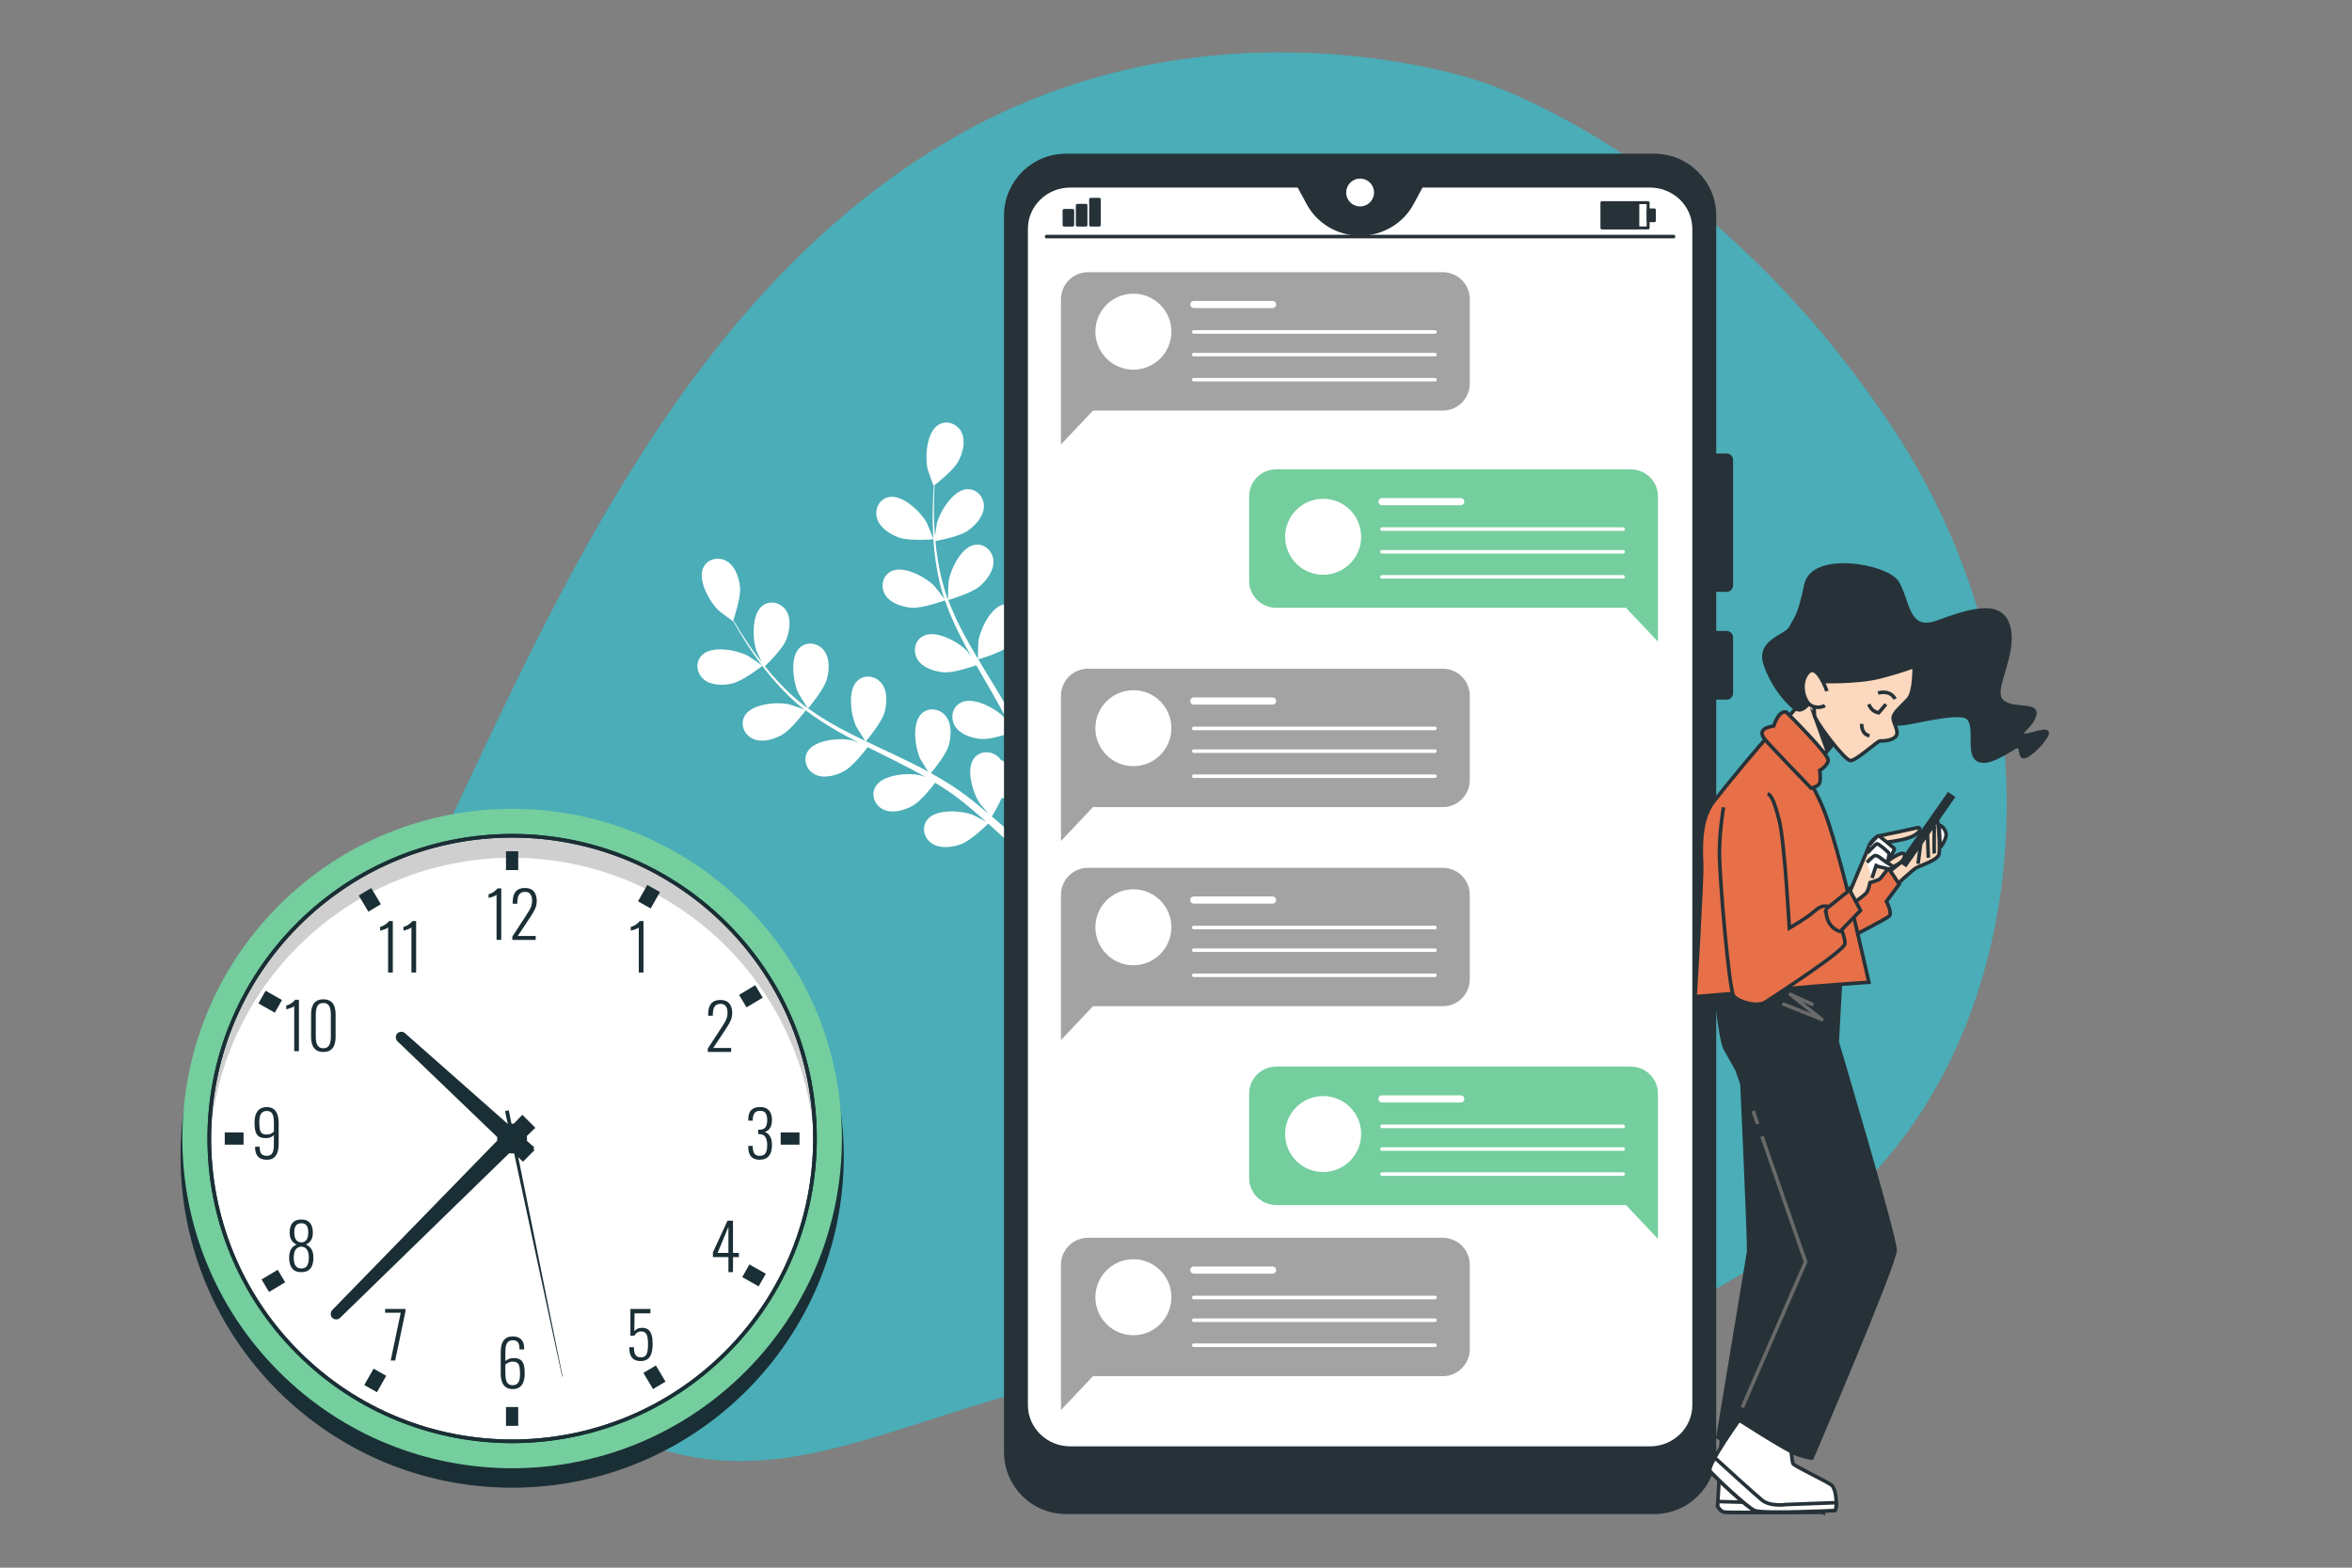 <?xml version="1.0" encoding="UTF-8"?><svg xmlns="http://www.w3.org/2000/svg" viewBox="0 0 750 500"><rect x="0" y="0" width="750" height="500" fill="#808080" stroke="none"/><defs><style>.cls-1,.cls-2,.cls-3,.cls-4,.cls-5,.cls-6,.cls-7,.cls-8,.cls-9,.cls-10{stroke-miterlimit:10;}.cls-1,.cls-3,.cls-9{stroke-width:1.16px;}.cls-1,.cls-3,.cls-9,.cls-10{stroke:#1a2e35;}.cls-1,.cls-5,.cls-11,.cls-12{fill:#fff;}.cls-2,.cls-13,.cls-4,.cls-5,.cls-6,.cls-11,.cls-14,.cls-15,.cls-16,.cls-7,.cls-17{stroke:#263238;}.cls-2,.cls-13,.cls-4,.cls-5,.cls-6,.cls-11,.cls-18,.cls-19,.cls-16,.cls-7,.cls-8{stroke-width:1.14px;}.cls-2,.cls-13,.cls-14,.cls-17{fill:#263238;}.cls-13,.cls-11,.cls-14,.cls-18,.cls-19,.cls-15,.cls-16,.cls-17,.cls-20{stroke-linecap:round;stroke-linejoin:round;}.cls-3,.cls-21{fill:#1a2e35;}.cls-4{fill:#e77049;}.cls-6{fill:#fbd8be;}.cls-22{fill:#a3a3a3;}.cls-23,.cls-24{fill:#4aadb7;}.cls-25{fill:#74ce9e;}.cls-14{stroke-width:1.01px;}.cls-18,.cls-19,.cls-15,.cls-16,.cls-7,.cls-8,.cls-9,.cls-20,.cls-10{fill:none;}.cls-18,.cls-8{stroke:#696969;}.cls-19,.cls-20{stroke:#fff;}.cls-15{stroke-width:.94px;}.cls-17{stroke-width:.83px;}.cls-26{opacity:.19;}.cls-20{stroke-width:2.28px;}.cls-10{stroke-width:4.64px;}.cls-24{opacity:.7;}</style></defs><g id="Background_Simple"><path class="cls-23" d="m472.35,26.09s-84.94-30.2-168.31,17.88c-83.38,48.08-125.45,143.54-161.57,220-36.13,76.46-15.33,154.24,48.31,189.7,63.65,35.46,106.92-16.81,196.21-19.36,89.29-2.55,113.3,10.22,187.39-40.22,74.09-50.44,87.48-169.56,29.04-257.7-58.45-88.14-131.07-110.3-131.07-110.3Z"/><path class="cls-24" d="m472.35,26.09s-84.94-30.2-168.31,17.88c-83.38,48.08-125.45,143.54-161.57,220-36.13,76.46-15.33,154.24,48.31,189.7,63.65,35.46,106.92-16.81,196.21-19.36,89.29-2.55,113.3,10.22,187.39-40.22,74.09-50.44,87.48-169.56,29.04-257.7-58.45-88.14-131.07-110.3-131.07-110.3Z"/></g><g id="Plants"><path class="cls-12" d="m233.61,217.97c3.38-.8,9.51-5.62,9.51-5.63.06-.05-4.4-3.07-4.71-3.23-3.52-1.83-11.38-3.3-14.54-.19-2.28,2.25-1.78,5.84.58,7.8,2.41,2,6.27,1.93,9.15,1.25Z"/><path class="cls-12" d="m249.32,234.4c2.93-1.6,7.28-7.39,7.62-7.85,3.22,2.45,6.71,4.71,10.38,6.8,2.09,1.2,4.24,2.34,6.41,3.45-1.07-.36-2.02-.68-2.16-.71-3.87-.84-11.85-.18-14.08,3.66-1.6,2.77-.17,6.1,2.62,7.36,2.86,1.29,6.56.2,9.16-1.21,2.64-1.44,6.44-6.3,7.43-7.6.84.42,1.67.85,2.5,1.26,4.02,2,8.04,3.97,11.92,6.03,1.37.72,2.69,1.49,4.01,2.25-.95-.32-1.75-.58-1.87-.61-3.87-.84-11.85-.18-14.08,3.66-1.6,2.77-.17,6.1,2.62,7.36,2.86,1.29,6.56.2,9.16-1.22,2.52-1.37,6.07-5.83,7.25-7.37,1.33.82,2.67,1.64,3.92,2.49.84.6,1.7,1.12,2.51,1.77.82.63,1.63,1.25,2.43,1.87,1.5,1.24,3.06,2.52,4.5,3.77,1.01.86,1.95,1.7,2.9,2.54-1.35-.74-4.03-2.12-4.27-2.21-3.7-1.42-11.69-1.98-14.47,1.49-2,2.49-1.1,6.01,1.48,7.68,2.63,1.71,6.45,1.2,9.24.19,3.06-1.11,8.06-5.95,8.68-6.56,1.57,1.4,3.08,2.78,4.49,4.1,3.79,3.55,6.98,6.74,9.47,9.31l2.36-1.77c-2.62-2.6-6-5.85-10.06-9.48-1.59-1.43-3.31-2.92-5.1-4.44.29-.48,1.93-3.2,3.14-5.93,3.29.6,9.68-.59,10.5-.75.54,2.03,1.04,4.02,1.48,5.9,1.17,4.9,2.05,9.22,2.71,12.69l2.57-1.93c-.7-3.24-1.59-7.09-2.72-11.4-.54-2.07-1.15-4.27-1.8-6.52.77-.36,7.07-3.36,9.18-5.84,1.92-2.26,3.73-5.66,3.05-8.72-.67-3-3.64-5.07-6.68-4.06-4.21,1.4-6.48,9.08-6.44,13.04,0,.23.31,2.77.53,4.36-.27-.92-.52-1.81-.82-2.76-.56-1.87-1.18-3.71-1.84-5.7-.35-.95-.7-1.91-1.06-2.88-.33-.97-.81-1.95-1.21-2.93-.99-2.26-2.1-4.51-3.26-6.75,1.63-.5,7.41-2.34,9.66-4.29,2.24-1.94,4.55-5.03,4.34-8.16-.21-3.06-2.83-5.56-5.99-5.03-4.38.74-7.78,7.99-8.34,11.91-.04.24-.13,3.11-.14,4.68-.71-1.34-1.42-2.68-2.18-4.01-2.21-3.85-4.56-7.67-6.89-11.5-.71-1.17-1.41-2.35-2.12-3.52.58-.17,7.5-2.22,10.01-4.4,2.24-1.94,4.55-5.03,4.34-8.16-.21-3.06-2.83-5.56-5.99-5.03-4.38.74-7.78,7.99-8.34,11.91-.04.3-.17,4.41-.15,5.46-1.55-2.59-3.07-5.18-4.46-7.8-1.93-3.61-3.62-7.25-5-10.91.27-.08,7.5-2.18,10.07-4.42,2.24-1.94,4.55-5.03,4.34-8.16-.21-3.06-2.83-5.56-5.99-5.03-4.38.74-7.78,7.99-8.34,11.91-.04.31-.18,4.74-.14,5.54-.08-.22-.19-.43-.27-.65-1.42-3.92-2.3-7.9-2.95-11.66-.38-2.19-.62-4.3-.81-6.35,1.39-.25,7.71-1.48,10.25-3.24,2.44-1.68,5.07-4.5,5.21-7.63.13-3.07-2.21-5.84-5.4-5.66-4.43.26-8.61,7.09-9.6,10.92-.05.21-.37,2.39-.58,3.98-.07-.93-.16-1.89-.21-2.78-.2-3.35-.17-6.43-.12-9.16.04-1.55.11-2.95.18-4.26,1.23-.96,6.14-4.88,7.56-7.56,1.39-2.62,2.43-6.33,1.1-9.17-1.3-2.78-4.65-4.17-7.4-2.53-3.81,2.27-4.37,10.26-3.49,14.12.08.33,1.87,5.42,1.94,5.37,0,0,.06-.05.07-.06-.1,1.26-.19,2.61-.26,4.09-.11,2.73-.2,5.82-.08,9.19.11,3.37.33,7.02.91,10.85.57,3.84,1.37,7.85,2.73,11.87.02.05.04.09.05.14-.76-1.05-2.99-3.93-3.19-4.13-2.77-2.84-9.79-6.69-13.76-4.71-2.86,1.43-3.51,4.99-1.88,7.59,1.67,2.65,5.36,3.79,8.31,4.04,3.33.28,10.15-2.15,10.69-2.34,1.33,3.82,3,7.63,4.91,11.39,1.09,2.15,2.25,4.29,3.44,6.41-.69-.89-1.31-1.68-1.41-1.78-2.77-2.84-9.79-6.69-13.76-4.71-2.86,1.42-3.51,4.99-1.88,7.59,1.67,2.65,5.36,3.79,8.31,4.04,2.99.25,8.85-1.7,10.39-2.24.47.81.92,1.63,1.39,2.43,2.25,3.88,4.51,7.74,6.62,11.6.74,1.36,1.42,2.72,2.11,4.09-.61-.79-1.14-1.45-1.23-1.54-2.77-2.84-9.79-6.69-13.76-4.71-2.86,1.42-3.51,4.99-1.88,7.59,1.67,2.65,5.36,3.79,8.31,4.04,2.86.24,8.28-1.51,10.11-2.14.66,1.42,1.32,2.84,1.9,4.24.37.97.8,1.87,1.12,2.87.34.98.67,1.94,1,2.9.57,1.87,1.17,3.79,1.67,5.62.36,1.27.69,2.49,1.01,3.72-.72-1.36-2.19-4-2.34-4.2-1.53-2.14-4.85-5-8.15-6.29-.22-.32-.48-.61-.76-.89-2.21-2.13-5.84-2.22-7.81.3-2.74,3.49-.4,11.14,1.82,14.43.13.19,1.78,2.14,2.85,3.35-.73-.62-1.44-1.22-2.2-1.85-1.5-1.25-3.03-2.45-4.68-3.74-.82-.6-1.64-1.2-2.47-1.81-.81-.62-1.75-1.18-2.63-1.78-2.07-1.34-4.24-2.61-6.45-3.83,1.09-1.32,4.89-6.04,5.68-8.91.8-2.85,1.02-6.71-.88-9.2-1.86-2.44-5.43-3.08-7.77-.89-3.24,3.03-2.08,10.95-.39,14.54.11.22,1.61,2.66,2.46,3.98-1.33-.73-2.66-1.45-4.03-2.14-3.96-1.99-8.04-3.88-12.09-5.79-1.24-.58-2.47-1.18-3.71-1.77.39-.46,5.03-5.99,5.92-9.19.8-2.85,1.02-6.71-.88-9.2-1.86-2.44-5.43-3.08-7.77-.89-3.24,3.03-2.08,10.96-.39,14.54.13.27,2.3,3.77,2.89,4.64-2.72-1.3-5.42-2.63-8.02-4.04-3.6-1.95-7.02-4.05-10.19-6.34.18-.22,5.05-5.96,5.96-9.24.8-2.85,1.02-6.71-.88-9.2-1.86-2.44-5.43-3.08-7.77-.89-3.24,3.03-2.08,10.96-.39,14.54.13.28,2.47,4.05,2.94,4.7-.19-.14-.4-.26-.58-.39-3.35-2.49-6.28-5.31-8.89-8.1-1.52-1.61-2.89-3.24-4.18-4.85,1.02-.98,5.61-5.49,6.76-8.36,1.1-2.75,1.75-6.55.13-9.24-1.58-2.63-5.06-3.66-7.62-1.74-3.55,2.66-3.27,10.66-1.98,14.41.07.2,1.01,2.2,1.72,3.64-.57-.74-1.18-1.49-1.71-2.2-2.01-2.69-3.69-5.27-5.15-7.57-.82-1.32-1.54-2.52-2.2-3.66.5-1.48,2.42-7.46,2.13-10.48-.29-2.95-1.47-6.62-4.14-8.26-2.62-1.6-6.18-.91-7.57,1.97-1.93,4,2.01,10.97,4.88,13.7.25.24,4.55,3.48,4.58,3.41,0,0,.02-.07.03-.09.61,1.1,1.28,2.28,2.04,3.55,1.42,2.34,3.04,4.97,5,7.71,1.95,2.74,4.15,5.67,6.75,8.55,2.6,2.88,5.47,5.79,8.83,8.39.04.03.08.06.12.08-1.22-.46-4.66-1.62-4.94-1.68-3.87-.84-11.85-.18-14.08,3.66-1.6,2.77-.17,6.1,2.62,7.37,2.86,1.29,6.56.2,9.16-1.22Z"/><path class="cls-12" d="m297.65,172c.08,0-1.98-4.99-2.14-5.29-1.92-3.47-7.67-9.04-12.03-8.18-3.14.62-4.71,3.89-3.81,6.82.91,3,4.17,5.07,6.95,6.09,3.26,1.2,11.03.56,11.04.55Z"/></g><g id="Device"><path class="cls-12" d="m526.12,59.25h-72.86l-3.03,5.62c-3.22,5.98-9.59,9.73-16.53,9.73s-13.3-3.75-16.53-9.73l-3.03-5.62h-72.86c-7.77,0-14.08,6.14-14.08,13.71v375.21c0,7.57,6.3,13.71,14.08,13.71h184.84c7.77,0,14.08-6.14,14.08-13.71V72.96c0-7.57-6.3-13.71-14.08-13.71Z"/><rect class="cls-15" x="510.86" y="64.64" width="14.69" height="8.06"/><rect class="cls-17" x="510.86" y="64.64" width="11.46" height="8.06"/><rect class="cls-17" x="525.52" y="66.9" width="2.07" height="3.55"/><rect class="cls-14" x="339.34" y="67.14" width="2.69" height="4.62"/><rect class="cls-14" x="343.57" y="65.52" width="2.69" height="6.24"/><rect class="cls-14" x="347.81" y="63.6" width="2.69" height="8.15"/><line class="cls-16" x1="333.73" y1="75.45" x2="533.65" y2="75.45"/><path class="cls-13" d="m550.58,188.2c.82,0,1.49-.67,1.49-1.49v-40.01c0-.82-.67-1.49-1.49-1.49h-3.88v-76.41c0-10.61-8.6-19.21-19.21-19.21h-187.56c-10.61,0-19.21,8.6-19.21,19.21v394.32c0,10.61,8.6,19.21,19.21,19.21h187.56c10.61,0,19.21-8.6,19.21-19.21v-240.54h3.88c.82,0,1.49-.67,1.49-1.49v-17.8c0-.82-.67-1.49-1.49-1.49h-3.88v-13.61h3.88Zm-10.37,259.96c0,7.57-6.3,13.71-14.08,13.71h-184.84c-7.77,0-14.08-6.14-14.08-13.71V72.96c0-7.57,6.3-13.71,14.08-13.71h72.86l3.03,5.62c3.23,5.98,9.59,9.73,16.53,9.73s13.3-3.75,16.53-9.73l3.03-5.62h72.86c7.77,0,14.08,6.14,14.08,13.71v375.21Z"/><path class="cls-11" d="m438.72,61.4c0-2.77-2.25-5.01-5.01-5.01s-5.01,2.25-5.01,5.01,2.25,5.01,5.01,5.01,5.01-2.25,5.01-5.01Z"/></g><g id="Text_Balloons"><path class="cls-22" d="m460.06,86.82h-113.12c-4.76,0-8.62,3.86-8.62,8.62v46.32l10.2-10.8h111.54c4.76,0,8.62-3.86,8.62-8.62v-26.9c0-4.76-3.86-8.62-8.62-8.62Z"/><path class="cls-12" d="m373.53,105.78c0-6.7-5.43-12.12-12.12-12.12s-12.12,5.43-12.12,12.12,5.43,12.12,12.12,12.12,12.12-5.43,12.12-12.12Z"/><line class="cls-20" x1="380.68" y1="97.12" x2="405.8" y2="97.12"/><line class="cls-19" x1="380.68" y1="105.87" x2="457.57" y2="105.87"/><line class="cls-19" x1="380.68" y1="113.1" x2="457.57" y2="113.1"/><line class="cls-19" x1="380.68" y1="121.1" x2="457.57" y2="121.1"/><path class="cls-22" d="m460.06,213.28h-113.12c-4.76,0-8.62,3.86-8.62,8.62v46.32l10.2-10.8h111.54c4.76,0,8.62-3.86,8.62-8.62v-26.9c0-4.76-3.86-8.62-8.62-8.62Z"/><path class="cls-12" d="m373.53,232.25c0-6.7-5.43-12.12-12.12-12.12s-12.12,5.43-12.12,12.12,5.43,12.12,12.12,12.12,12.12-5.43,12.12-12.12Z"/><line class="cls-20" x1="380.68" y1="223.58" x2="405.8" y2="223.58"/><line class="cls-19" x1="380.68" y1="232.33" x2="457.57" y2="232.33"/><line class="cls-19" x1="380.68" y1="239.57" x2="457.57" y2="239.57"/><line class="cls-19" x1="380.68" y1="247.56" x2="457.57" y2="247.56"/><path class="cls-22" d="m460.06,276.78h-113.12c-4.76,0-8.62,3.86-8.62,8.62v46.32l10.2-10.8h111.54c4.76,0,8.62-3.86,8.62-8.62v-26.9c0-4.76-3.86-8.62-8.62-8.62Z"/><path class="cls-12" d="m373.53,295.74c0-6.7-5.43-12.12-12.12-12.12s-12.12,5.43-12.12,12.12,5.43,12.12,12.12,12.12,12.12-5.43,12.12-12.12Z"/><line class="cls-20" x1="380.68" y1="287.07" x2="405.8" y2="287.07"/><line class="cls-19" x1="380.68" y1="295.83" x2="457.57" y2="295.83"/><line class="cls-19" x1="380.68" y1="303.06" x2="457.57" y2="303.06"/><line class="cls-19" x1="380.68" y1="311.06" x2="457.57" y2="311.06"/><path class="cls-22" d="m460.06,394.78h-113.12c-4.76,0-8.62,3.86-8.62,8.62v46.32l10.2-10.8h111.54c4.76,0,8.62-3.86,8.62-8.62v-26.9c0-4.76-3.86-8.62-8.62-8.62Z"/><path class="cls-12" d="m373.53,413.74c0-6.7-5.43-12.12-12.12-12.12s-12.12,5.43-12.12,12.12,5.43,12.12,12.12,12.12,12.12-5.43,12.12-12.12Z"/><line class="cls-20" x1="380.68" y1="405.07" x2="405.8" y2="405.07"/><line class="cls-19" x1="380.68" y1="413.83" x2="457.57" y2="413.83"/><line class="cls-19" x1="380.68" y1="421.06" x2="457.57" y2="421.06"/><line class="cls-19" x1="380.68" y1="429.05" x2="457.57" y2="429.05"/><path class="cls-25" d="m520.06,340.19h-113.12c-4.76,0-8.62,3.86-8.62,8.62v26.9c0,4.76,3.86,8.62,8.62,8.62h111.54l10.2,10.8v-46.32c0-4.76-3.86-8.62-8.62-8.62Z"/><line class="cls-20" x1="440.68" y1="350.49" x2="465.8" y2="350.49"/><line class="cls-19" x1="440.68" y1="359.24" x2="517.57" y2="359.24"/><line class="cls-19" x1="440.68" y1="366.47" x2="517.57" y2="366.47"/><line class="cls-19" x1="440.68" y1="374.47" x2="517.57" y2="374.47"/><path class="cls-12" d="m434.04,361.69c0-6.7-5.43-12.12-12.12-12.12s-12.12,5.43-12.12,12.12,5.43,12.12,12.12,12.12,12.12-5.43,12.12-12.12Z"/><path class="cls-25" d="m520.06,149.7h-113.12c-4.76,0-8.62,3.86-8.62,8.62v26.9c0,4.76,3.86,8.62,8.62,8.62h111.54l10.2,10.8v-46.32c0-4.76-3.86-8.62-8.62-8.62Z"/><line class="cls-20" x1="440.68" y1="160" x2="465.8" y2="160"/><line class="cls-19" x1="440.68" y1="168.75" x2="517.57" y2="168.75"/><line class="cls-19" x1="440.68" y1="175.99" x2="517.57" y2="175.99"/><line class="cls-19" x1="440.68" y1="183.98" x2="517.57" y2="183.98"/><path class="cls-12" d="m434.04,171.2c0-6.7-5.43-12.12-12.12-12.12s-12.12,5.43-12.12,12.12,5.43,12.12,12.12,12.12,12.12-5.43,12.12-12.12Z"/></g><g id="Character_2"><path class="cls-5" d="m548.98,457.46l-1.27,22.91s.76,1.65,2.15,1.9c1.39.25,31.64,0,31.64,0,0,0,.38-1.9-.25-3.67-.63-1.77-1.77-2.91-3.29-3.29-1.52-.38-12.02-5.19-12.91-5.57-.89-.38-1.39-6.45-1.39-6.45l-14.68-5.82Z"/><path class="cls-5" d="m581.51,482.27s.22-1.13.03-2.46c-6.31-.17-26.9-.73-33.75-.91l-.08,1.46s.76,1.65,2.15,1.9c1.39.25,31.64,0,31.64,0Z"/><path class="cls-2" d="m555.29,341.34s2.6,56.23,2.31,57.96c-.29,1.73-9.8,59.12-9.8,59.12,0,0,8.36,4.61,12.4,5.48,4.04.87,9.52,1.15,9.52,1.15,0,0,13.27-53.93,13.84-57.1.58-3.17-6.63-71.52-6.63-71.52l-21.63,4.9Z"/><path class="cls-5" d="m555.69,451.39s-11.77,16.2-10.38,17.85c1.39,1.65,11.64,11.39,14.18,12.53,2.53,1.14,25.69,0,25.69,0,0,0,.38-1.01.38-2.02s-.13-4.94-1.52-6.08c-1.39-1.14-11.9-6.08-12.28-6.83-.38-.76-.89-6.96-.89-6.96l-15.19-8.48Z"/><path class="cls-5" d="m585.18,481.76s.38-1.01.38-2.02c0-.12,0-.28,0-.48l-16.07.6s-4.94.76-7.59-1.39c-2.22-1.8-11.98-10.69-15.1-13.54-1.18,2.15-1.88,3.83-1.48,4.3,1.39,1.65,11.64,11.39,14.18,12.53,2.53,1.14,25.69,0,25.69,0Z"/><path class="cls-2" d="m546.92,315.1s1.73,16.73,3.17,19.32c1.44,2.6,3.75,6.63,3.75,6.63l21.92,61.43-22.49,49.6s16.44,10.67,19.9,11.82,4.61,1.15,4.61,1.15c0,0,26.53-62,26.53-66.33s-18.46-66.33-18.46-66.33l1.15-21.34-40.09,4.04Z"/><polyline class="cls-18" points="568.82 320.29 580.95 325.14 570.9 317.17 577.83 320.29"/><polyline class="cls-8" points="561.85 362.43 575.76 402.48 555.57 448.91"/><line class="cls-8" x1="559.03" y1="354.32" x2="560.47" y2="358.45"/><path class="cls-6" d="m602.76,284.07s6.82-6.41,8.18-7.23c1.36-.82,6.96-2.46,7.37-4.37.41-1.91-.14-11.32-.68-10.91-.55.41-7.78,10.64-7.78,10.64l-9.41,7.37,2.32,4.5Z"/><line class="cls-5" x1="612.45" y1="269.21" x2="611.63" y2="275.48"/><line class="cls-5" x1="614.63" y1="265.93" x2="614.9" y2="273.57"/><path class="cls-5" d="m616.81,263.34s-.14,8.05,0,8.87"/><path class="cls-5" d="m618.72,270.3s2.32-2.86,1.77-4.77c-.55-1.91-2.18-2.46-2.18-2.46l.41,7.23Z"/><path class="cls-4" d="m601.94,276.71c.41.27,3.68,5.32,3.68,5.32l-4.09,5.46s2.05,3.82.82,4.77c-1.23.95-11.46,6.27-11.46,6.27l-3.41-13.78s7.64-4.77,8.05-4.64c.41.14,1.09.82,1.09.82l5.32-4.23Z"/><polygon class="cls-2" points="606.29 274.86 607.72 275.85 622.74 254.34 621.32 253.36 606.29 274.86"/><path class="cls-4" d="m563.53,235.27c-.84.42-12.76,14.85-17.15,20.49-4.39,5.65-3.97,14.85-3.76,19.87.21,5.02-2.09,42.24-2.09,42.24,0,0,18.19-1.46,29.07-2.51,10.87-1.05,26.35-2.09,26.35-2.09,0,0-4.39-19.24-6.48-27.81-2.09-8.57-5.44-20.91-7.74-26.77-2.3-5.86-5.65-11.29-5.65-11.29l-12.55-12.13Z"/><path class="cls-6" d="m585.7,235.9l-6.69,7.53-10.25-12.97,6.06-7.11s3.55-3.76,5.65-3.35c2.09.42,5.23,15.89,5.23,15.89Z"/><polygon class="cls-2" points="578.59 228.16 582.68 239.54 585.7 235.9 578.59 228.16"/><path class="cls-2" d="m577.75,223.15s-2.51,3.97-4.6,3.14-7.74-6.9-10.25-14.43c-2.51-7.53,6.69-8.78,8.16-11.71,1.46-2.93,2.72-3.35,4.81-13.59,2.09-10.25,25.51-6.27,29.07-.84,3.55,5.44,2.93,16.31,12.76,12.76,9.83-3.55,20.49-7.32,22.79,1.46,2.3,8.78-5.23,19.45-2.51,23.21s11.5,1.05,10.87,4.6-5.23,5.86-3.76,6.69c1.46.84,9.62-3.35,7.32.42-2.3,3.76-7.11,7.74-7.74,6.06-.63-1.67,0-3.76-2.3-2.51-2.3,1.25-9.2,6.27-12.13,3.55-2.93-2.72.84-12.55-3.97-13.59-4.81-1.05-16.52,2.3-20.49,2.51-3.97.21-4.39-1.05-11.71-4.6-7.32-3.55-16.31-3.14-16.31-3.14Z"/><path class="cls-6" d="m579.43,217.29s12.34.63,20.28-1.46c7.95-2.09,10.66-3.35,10.66-3.35,0,0,.21,8.16-1.88,10.46-2.09,2.3-4.81,4.39-4.81,6.06s2.09,4.39.84,5.86c-1.25,1.46-4.18,1.46-5.02,1.46s-7.53,6.27-9.41,6.27-11.29-12.55-11.5-14.43c-.21-1.88,0-6.69,0-6.69"/><path class="cls-7" d="m601.38,224.61l-2.3,2.72s-2.3-.21-3.14-2.72"/><path class="cls-7" d="m593.65,230.88s-.21,3.35,2.51,3.76"/><path class="cls-7" d="m598.87,221.05s3.76-1.25,5.44,1.88"/><path class="cls-6" d="m582.56,220.43s-3.14-9.2-6.06-5.86c-2.93,3.35-1.25,9.2,1.05,10.46,2.3,1.25,4.39,0,4.39,0"/><path class="cls-4" d="m569.6,227.12s13.8,13.59,13.38,15.47c-.42,1.88-2.72,3.14-2.72,3.14,0,0,.63,3.76-.42,4.6-1.05.84-2.3,1.05-2.3,1.05,0,0-13.17-13.59-14.85-15.68-1.67-2.09-.42-3.14.63-3.56,1.05-.42,2.3-.63,2.3-.63,0,0,1.46-5.02,3.97-4.39Z"/><path class="cls-4" d="m549.59,257.5s-1.3,7.35-1.3,14.71,3.03,43.47,4.54,45.42c1.51,1.95,7.57,3.68,10.17,1.95,2.6-1.73,25.09-16.22,25.31-18.6s-3.46-11.03-4.97-11.68-2.81-.43-4.97,1.51c-2.16,1.95-7.79,5.19-7.79,5.19,0,0-1.51-27.68-3.24-34.39s-2.6-8-3.68-8.44"/><path class="cls-6" d="m589.46,285.46s6.19-14.77,6.63-15.85c.43-1.08,1.95-2.81,3.24-3.03,1.3-.22,11.25-2.38,12.11-2.6s1.51.87-.87,2.38-8.22,2.16-8.22,2.16l-.87,6.49s5.84-4.54,5.84-2.16-4.33,3.89-4.97,4.11-2.38,3.03-3.03,3.46-3.03,1.08-3.03,1.08c0,0-.43,2.6-1.3,3.46-.87.87-4.76,3.68-4.76,3.68l-.79-3.18Z"/><path class="cls-5" d="m596.09,269.61s2.5-3.1,2.87-3.06c.37.03,4.77,3.75,5.07,4.06s-1.62,3.45-1.93,3.95c-.3.51-.41.91-1.22.61-.81-.3-1.52-.91-1.52-.91"/><path class="cls-5" d="m595.42,272.12s2.74-3.04,3.14-3.04,3.85,2.74,3.85,3.24-.61,3.55-1.12,3.65c-.51.1-2.13-.2-2.13-.2"/><path class="cls-5" d="m595.32,275.06s1.62-1.72,2.43-2.13,2.63,1.32,3.75,2.08,2.44,1.16,1.83,1.87c-.61.71-2.94-.3-3.45-.3s-1.62-.51-1.62-.51l-1.32,3.95"/><path class="cls-4" d="m582.25,289.94l7.57-6.06,3.46,6.49-6.49,6.7s-4.54-.87-4.54-7.14Z"/><circle class="cls-3" cx="163.31" cy="368.75" r="105.16"/><circle class="cls-25" cx="163.31" cy="363.13" r="105.16" transform="translate(-208.94 221.83) rotate(-45)"/><circle class="cls-1" cx="163.31" cy="363.13" r="96.57" transform="translate(-208.94 221.83) rotate(-45)"/><path class="cls-26" d="m163.31,273.59c52.16,0,94.65,41.35,96.5,93.06.04-1.17.07-2.33.07-3.51,0-53.33-43.23-96.57-96.57-96.57s-96.57,43.23-96.57,96.57c0,1.18.03,2.35.07,3.51,1.85-51.71,44.34-93.06,96.5-93.06Z"/><circle class="cls-9" cx="163.31" cy="363.13" r="96.57" transform="translate(-208.94 221.83) rotate(-45)"/><path class="cls-3" d="m167.49,363.13c0-2.31-1.88-4.19-4.19-4.19s-4.19,1.88-4.19,4.19,1.88,4.19,4.19,4.19,4.19-1.88,4.19-4.19Z"/><path class="cls-3" d="m170.05,366.41l-3.3,3.3-39.64-38.06c-.45-.47-.44-1.21.01-1.66h0c.46-.46,1.2-.46,1.66-.01l41.26,36.44Z"/><path class="cls-3" d="m166.58,356.39l3.3,3.3-61.85,60.22c-.46.45-1.2.45-1.66-.01h0c-.46-.46-.46-1.2-.01-1.66l60.22-61.85Z"/><path class="cls-21" d="m161.06,354.39l1.18-.25,17.14,84.83s-.02.08-.06.08h0s-.08-.02-.08-.05l-18.19-84.61Z"/><rect class="cls-21" x="161.35" y="271.5" width="3.9" height="6"/><rect class="cls-21" x="248.94" y="361.18" width="6" height="3.9"/><rect class="cls-21" x="161.35" y="448.76" width="3.9" height="6"/><rect class="cls-21" x="71.67" y="361.18" width="6" height="3.9"/><line class="cls-10" x1="83.55" y1="318.01" x2="88.78" y2="320.97"/><line class="cls-10" x1="208.43" y1="283.38" x2="205.47" y2="288.61"/><line class="cls-10" x1="243.06" y1="408.26" x2="237.83" y2="405.3"/><line class="cls-10" x1="118.18" y1="442.89" x2="121.14" y2="437.66"/><line class="cls-10" x1="116.38" y1="284.42" x2="119.46" y2="289.58"/><line class="cls-10" x1="242.02" y1="316.21" x2="236.86" y2="319.29"/><line class="cls-10" x1="210.23" y1="441.84" x2="207.15" y2="436.69"/><line class="cls-10" x1="84.6" y1="410.06" x2="89.75" y2="406.98"/><path class="cls-21" d="m158.34,299.79v-14.44c-.08.12-.24.24-.49.36-.24.12-.51.23-.8.32-.29.09-.55.18-.79.25-.24.07-.39.12-.46.13v-1.2c.19-.05.41-.13.67-.23.26-.1.51-.23.77-.4.26-.16.51-.34.75-.55.24-.2.46-.43.65-.69h1.2v16.42h-1.5Z"/><path class="cls-21" d="m163.37,299.79v-1.07l4.42-6.79c.32-.5.63-.98.91-1.45.28-.47.52-.96.7-1.47.18-.51.27-1.09.27-1.74,0-.88-.18-1.57-.54-2.07s-.91-.75-1.65-.75c-.68,0-1.19.15-1.55.45-.36.3-.61.71-.75,1.23-.14.52-.21,1.1-.21,1.75v.36h-1.48v-.41c0-1.01.14-1.86.41-2.54.27-.68.69-1.2,1.27-1.55.57-.35,1.33-.53,2.26-.53,1.24,0,2.18.37,2.8,1.1.62.74.93,1.76.93,3.07,0,.66-.09,1.27-.28,1.82-.19.55-.43,1.08-.73,1.59-.3.51-.61,1.02-.93,1.53l-4.12,6.2h5.72v1.26h-7.44Z"/><path class="cls-21" d="m203.69,310.2v-14.43c-.08.12-.24.24-.49.36-.24.12-.51.23-.8.32-.29.09-.55.18-.79.25-.24.07-.39.12-.46.13v-1.2c.19-.05.41-.13.67-.23.26-.1.51-.23.77-.4.26-.16.51-.34.75-.55.24-.2.46-.43.65-.69h1.2v16.42h-1.5Z"/><path class="cls-21" d="m225.7,335.51v-1.07l4.42-6.79c.32-.5.63-.98.91-1.45.28-.47.52-.96.7-1.47.18-.51.27-1.09.27-1.74,0-.88-.18-1.57-.54-2.07-.36-.5-.91-.75-1.65-.75-.68,0-1.19.15-1.55.45-.36.3-.61.71-.75,1.23s-.21,1.1-.21,1.75v.36h-1.48v-.41c0-1.01.14-1.86.41-2.54.27-.68.69-1.2,1.27-1.55.57-.35,1.33-.53,2.26-.53,1.24,0,2.18.37,2.8,1.1.62.74.93,1.76.93,3.07,0,.66-.09,1.27-.28,1.82-.19.55-.43,1.08-.73,1.59s-.61,1.02-.93,1.53l-4.12,6.2h5.72v1.26h-7.44Z"/><path class="cls-21" d="m242.26,369.89c-.85,0-1.55-.16-2.09-.49-.54-.32-.94-.79-1.19-1.39-.25-.6-.37-1.31-.37-2.12v-.41h1.42v.34c.01.58.09,1.08.23,1.51.14.43.38.75.7.98.32.23.76.34,1.3.34.51,0,.95-.11,1.31-.33.36-.22.63-.59.81-1.11.18-.51.27-1.18.27-2.01,0-1.01-.18-1.84-.55-2.48-.37-.64-1-.98-1.91-1h-.41v-1.42h.41c.88,0,1.51-.25,1.89-.74.38-.49.57-1.29.57-2.38,0-.85-.16-1.55-.48-2.09-.32-.54-.9-.81-1.75-.81s-1.42.23-1.79.7c-.37.47-.57,1.19-.6,2.16v.28h-1.42v-.39c0-.81.12-1.51.37-2.1.25-.59.66-1.04,1.23-1.37.57-.32,1.3-.49,2.19-.49s1.57.18,2.13.53c.55.35.96.83,1.23,1.45.26.61.4,1.32.4,2.12,0,1.15-.22,2.04-.65,2.67-.43.63-.99,1.02-1.68,1.19.41.11.78.32,1.14.65.35.32.64.77.86,1.35.22.57.33,1.29.33,2.16,0,.92-.13,1.73-.38,2.44-.26.71-.67,1.26-1.25,1.65-.57.39-1.33.59-2.26.59Z"/><path class="cls-21" d="m232.28,405.74v-4.8h-4.95v-1.5l4.66-10.12h1.74v10.28h1.89v1.34h-1.89v4.8h-1.46Zm-3.45-6.14h3.45v-8.31l-3.45,8.31Z"/><path class="cls-21" d="m204.31,434.1c-.88,0-1.58-.17-2.12-.51-.53-.34-.92-.84-1.17-1.5-.24-.66-.36-1.47-.36-2.41h1.48c0,.66.06,1.24.19,1.72.13.49.36.86.69,1.12.33.26.78.4,1.35.4.62,0,1.09-.16,1.42-.49.32-.32.55-.8.67-1.42.12-.62.18-1.39.18-2.29,0-1-.07-1.8-.21-2.39-.14-.59-.38-1.02-.71-1.29-.33-.26-.77-.4-1.33-.4-.42,0-.81.11-1.18.34-.36.23-.68.57-.95,1.01h-1.24v-8.51h6.39l-.02,1.4h-5.05l-.08,5.7c.24-.3.57-.55.98-.77.41-.22.92-.32,1.53-.32.81,0,1.46.2,1.96.61.49.4.85.98,1.06,1.73.22.75.32,1.65.32,2.71,0,.89-.07,1.68-.2,2.37-.14.69-.35,1.27-.66,1.74-.3.47-.7.83-1.18,1.07-.48.24-1.07.37-1.77.37Z"/><path class="cls-21" d="m163.46,443.03c-.91,0-1.64-.21-2.19-.62-.55-.41-.96-1-1.22-1.77-.26-.77-.38-1.69-.38-2.76v-6.55c0-1.01.12-1.9.36-2.67.24-.76.64-1.36,1.2-1.78.55-.43,1.29-.64,2.21-.64.82,0,1.51.14,2.05.43.54.28.95.71,1.23,1.27.28.56.42,1.26.42,2.1,0,.03,0,.08,0,.17,0,.09.01.15.01.17h-1.48c0-1.05-.17-1.8-.5-2.25-.33-.45-.9-.67-1.69-.67-.45,0-.85.11-1.21.34-.36.22-.64.59-.83,1.1-.2.51-.29,1.21-.29,2.09v3.12c.24-.24.6-.47,1.06-.67.47-.2.99-.3,1.57-.3.91,0,1.61.17,2.13.51.51.34.88.87,1.09,1.58.22.72.32,1.65.32,2.8,0,1-.13,1.88-.39,2.64-.26.76-.67,1.34-1.24,1.75-.57.41-1.32.62-2.25.62Zm0-1.24c.54,0,.98-.12,1.33-.35.34-.24.6-.61.78-1.13.18-.51.26-1.18.26-2.01,0-.89-.05-1.63-.15-2.23-.1-.59-.32-1.04-.65-1.34-.33-.3-.85-.45-1.57-.45-.32,0-.64.05-.93.15-.3.1-.57.22-.81.37-.24.14-.43.28-.57.42v2.84c0,.88.08,1.6.24,2.15.16.55.42.96.76,1.21.34.25.78.38,1.31.38Z"/><path class="cls-21" d="m124.58,433.92l3.2-15.23h-4.97v-1.2h6.49v.73l-3.28,15.69h-1.44Z"/><path class="cls-21" d="m96.09,405.74c-.95,0-1.7-.19-2.26-.57-.56-.38-.97-.92-1.23-1.61-.26-.7-.39-1.5-.39-2.42,0-.72.07-1.31.21-1.79.14-.48.33-.88.56-1.19.23-.31.49-.56.77-.75.28-.19.56-.35.83-.49-.66-.27-1.2-.72-1.6-1.35-.41-.63-.61-1.46-.61-2.5,0-.8.12-1.51.36-2.13.24-.62.64-1.11,1.19-1.46.55-.35,1.27-.53,2.16-.53s1.61.18,2.14.54c.53.36.92.85,1.17,1.47.24.62.37,1.34.37,2.15,0,1.04-.2,1.87-.6,2.47-.4.61-.93,1.05-1.59,1.34.27.14.54.3.82.49.28.19.53.44.76.75.23.31.42.71.57,1.19.15.48.22,1.08.22,1.79,0,.92-.13,1.73-.38,2.42-.26.7-.67,1.23-1.23,1.61-.56.38-1.31.57-2.24.57Zm0-1.18c.54,0,.99-.12,1.34-.37.35-.25.61-.63.79-1.14.18-.51.26-1.15.26-1.92,0-.68-.08-1.27-.23-1.77-.16-.51-.41-.92-.75-1.23-.34-.31-.81-.49-1.41-.53-.59.04-1.07.22-1.43.53-.36.31-.62.72-.77,1.23-.16.51-.23,1.1-.23,1.77,0,.77.09,1.41.27,1.92.18.51.45.89.81,1.14.36.25.81.37,1.35.37Zm0-8.31c.57-.03,1.01-.18,1.33-.47.32-.28.54-.66.68-1.14.14-.47.2-1.01.2-1.6,0-.95-.18-1.67-.53-2.16-.35-.49-.91-.74-1.68-.74s-1.36.25-1.71.74c-.36.49-.54,1.21-.54,2.16,0,.6.07,1.13.2,1.6.14.47.37.85.7,1.14.33.28.78.44,1.35.47Z"/><path class="cls-21" d="m85.11,369.89c-.82,0-1.51-.14-2.07-.43s-.97-.71-1.25-1.29c-.28-.57-.42-1.28-.44-2.12v-.3h1.46c0,1.04.17,1.78.5,2.23.33.45.94.67,1.81.67.46,0,.85-.11,1.19-.32.33-.22.58-.58.76-1.1.18-.52.26-1.22.26-2.1v-3.1c-.2.24-.52.47-.96.67-.44.2-1,.3-1.67.3-.91,0-1.62-.17-2.13-.52-.51-.34-.88-.88-1.09-1.6-.22-.72-.32-1.65-.32-2.79,0-1.01.13-1.89.4-2.64.26-.74.68-1.32,1.26-1.73.57-.41,1.33-.62,2.26-.62s1.61.21,2.17.62c.55.41.96,1,1.22,1.76.26.76.39,1.68.39,2.75v6.55c0,1-.12,1.89-.36,2.66-.24.77-.63,1.37-1.17,1.8-.53.43-1.27.65-2.2.65Zm-.06-8.05c.58,0,1.06-.1,1.44-.31.38-.21.66-.42.85-.64v-2.82c0-.89-.08-1.61-.23-2.16-.16-.55-.4-.95-.74-1.2-.34-.25-.77-.38-1.3-.38s-.97.12-1.33.38c-.36.25-.63.63-.8,1.15-.18.51-.26,1.16-.26,1.95,0,.91.05,1.66.15,2.25.1.59.32,1.04.66,1.34.34.3.86.45,1.56.45Z"/><path class="cls-21" d="m93.82,335.3v-14.44c-.08.12-.24.24-.49.36-.24.12-.51.23-.8.32-.29.09-.55.18-.79.25-.24.07-.39.12-.46.13v-1.2c.19-.05.41-.13.67-.23.26-.1.51-.23.77-.4.26-.16.51-.34.75-.55.24-.2.46-.43.65-.69h1.2v16.42h-1.5Z"/><path class="cls-21" d="m103.09,335.51c-.97,0-1.74-.21-2.31-.63-.57-.42-.97-.99-1.22-1.72-.24-.73-.36-1.56-.36-2.49v-7.14c0-.95.12-1.78.38-2.5.25-.72.66-1.29,1.24-1.69.57-.41,1.33-.61,2.28-.61s1.74.2,2.31.61c.57.41.98.97,1.23,1.69.25.72.38,1.56.38,2.5v7.14c0,.95-.12,1.78-.37,2.51-.24.73-.65,1.3-1.22,1.71-.57.41-1.35.62-2.33.62Zm0-1.18c.64,0,1.13-.16,1.47-.48.34-.32.59-.74.73-1.28.14-.53.21-1.13.21-1.79v-7.36c0-.66-.07-1.26-.21-1.79-.14-.53-.38-.96-.72-1.27-.34-.31-.83-.47-1.48-.47s-1.1.16-1.45.47c-.34.31-.59.73-.73,1.27-.14.53-.21,1.13-.21,1.79v7.36c0,.66.07,1.26.21,1.79.14.53.39.96.74,1.28.35.32.83.48,1.44.48Z"/><path class="cls-21" d="m123.76,310.2v-14.43c-.08.12-.24.24-.49.36-.24.12-.51.23-.8.32-.29.09-.55.18-.79.25-.24.07-.39.12-.46.13v-1.2c.19-.05.41-.13.67-.23.26-.1.51-.23.77-.4.26-.16.51-.34.75-.55.24-.2.46-.43.65-.69h1.2v16.42h-1.5Z"/><path class="cls-21" d="m131.2,310.2v-14.43c-.08.12-.24.24-.49.36-.24.12-.51.23-.8.32-.29.09-.55.18-.79.25-.24.07-.39.12-.46.13v-1.2c.19-.05.41-.13.67-.23.26-.1.51-.23.77-.4.26-.16.51-.34.75-.55.24-.2.46-.43.65-.69h1.2v16.42h-1.5Z"/></g></svg>